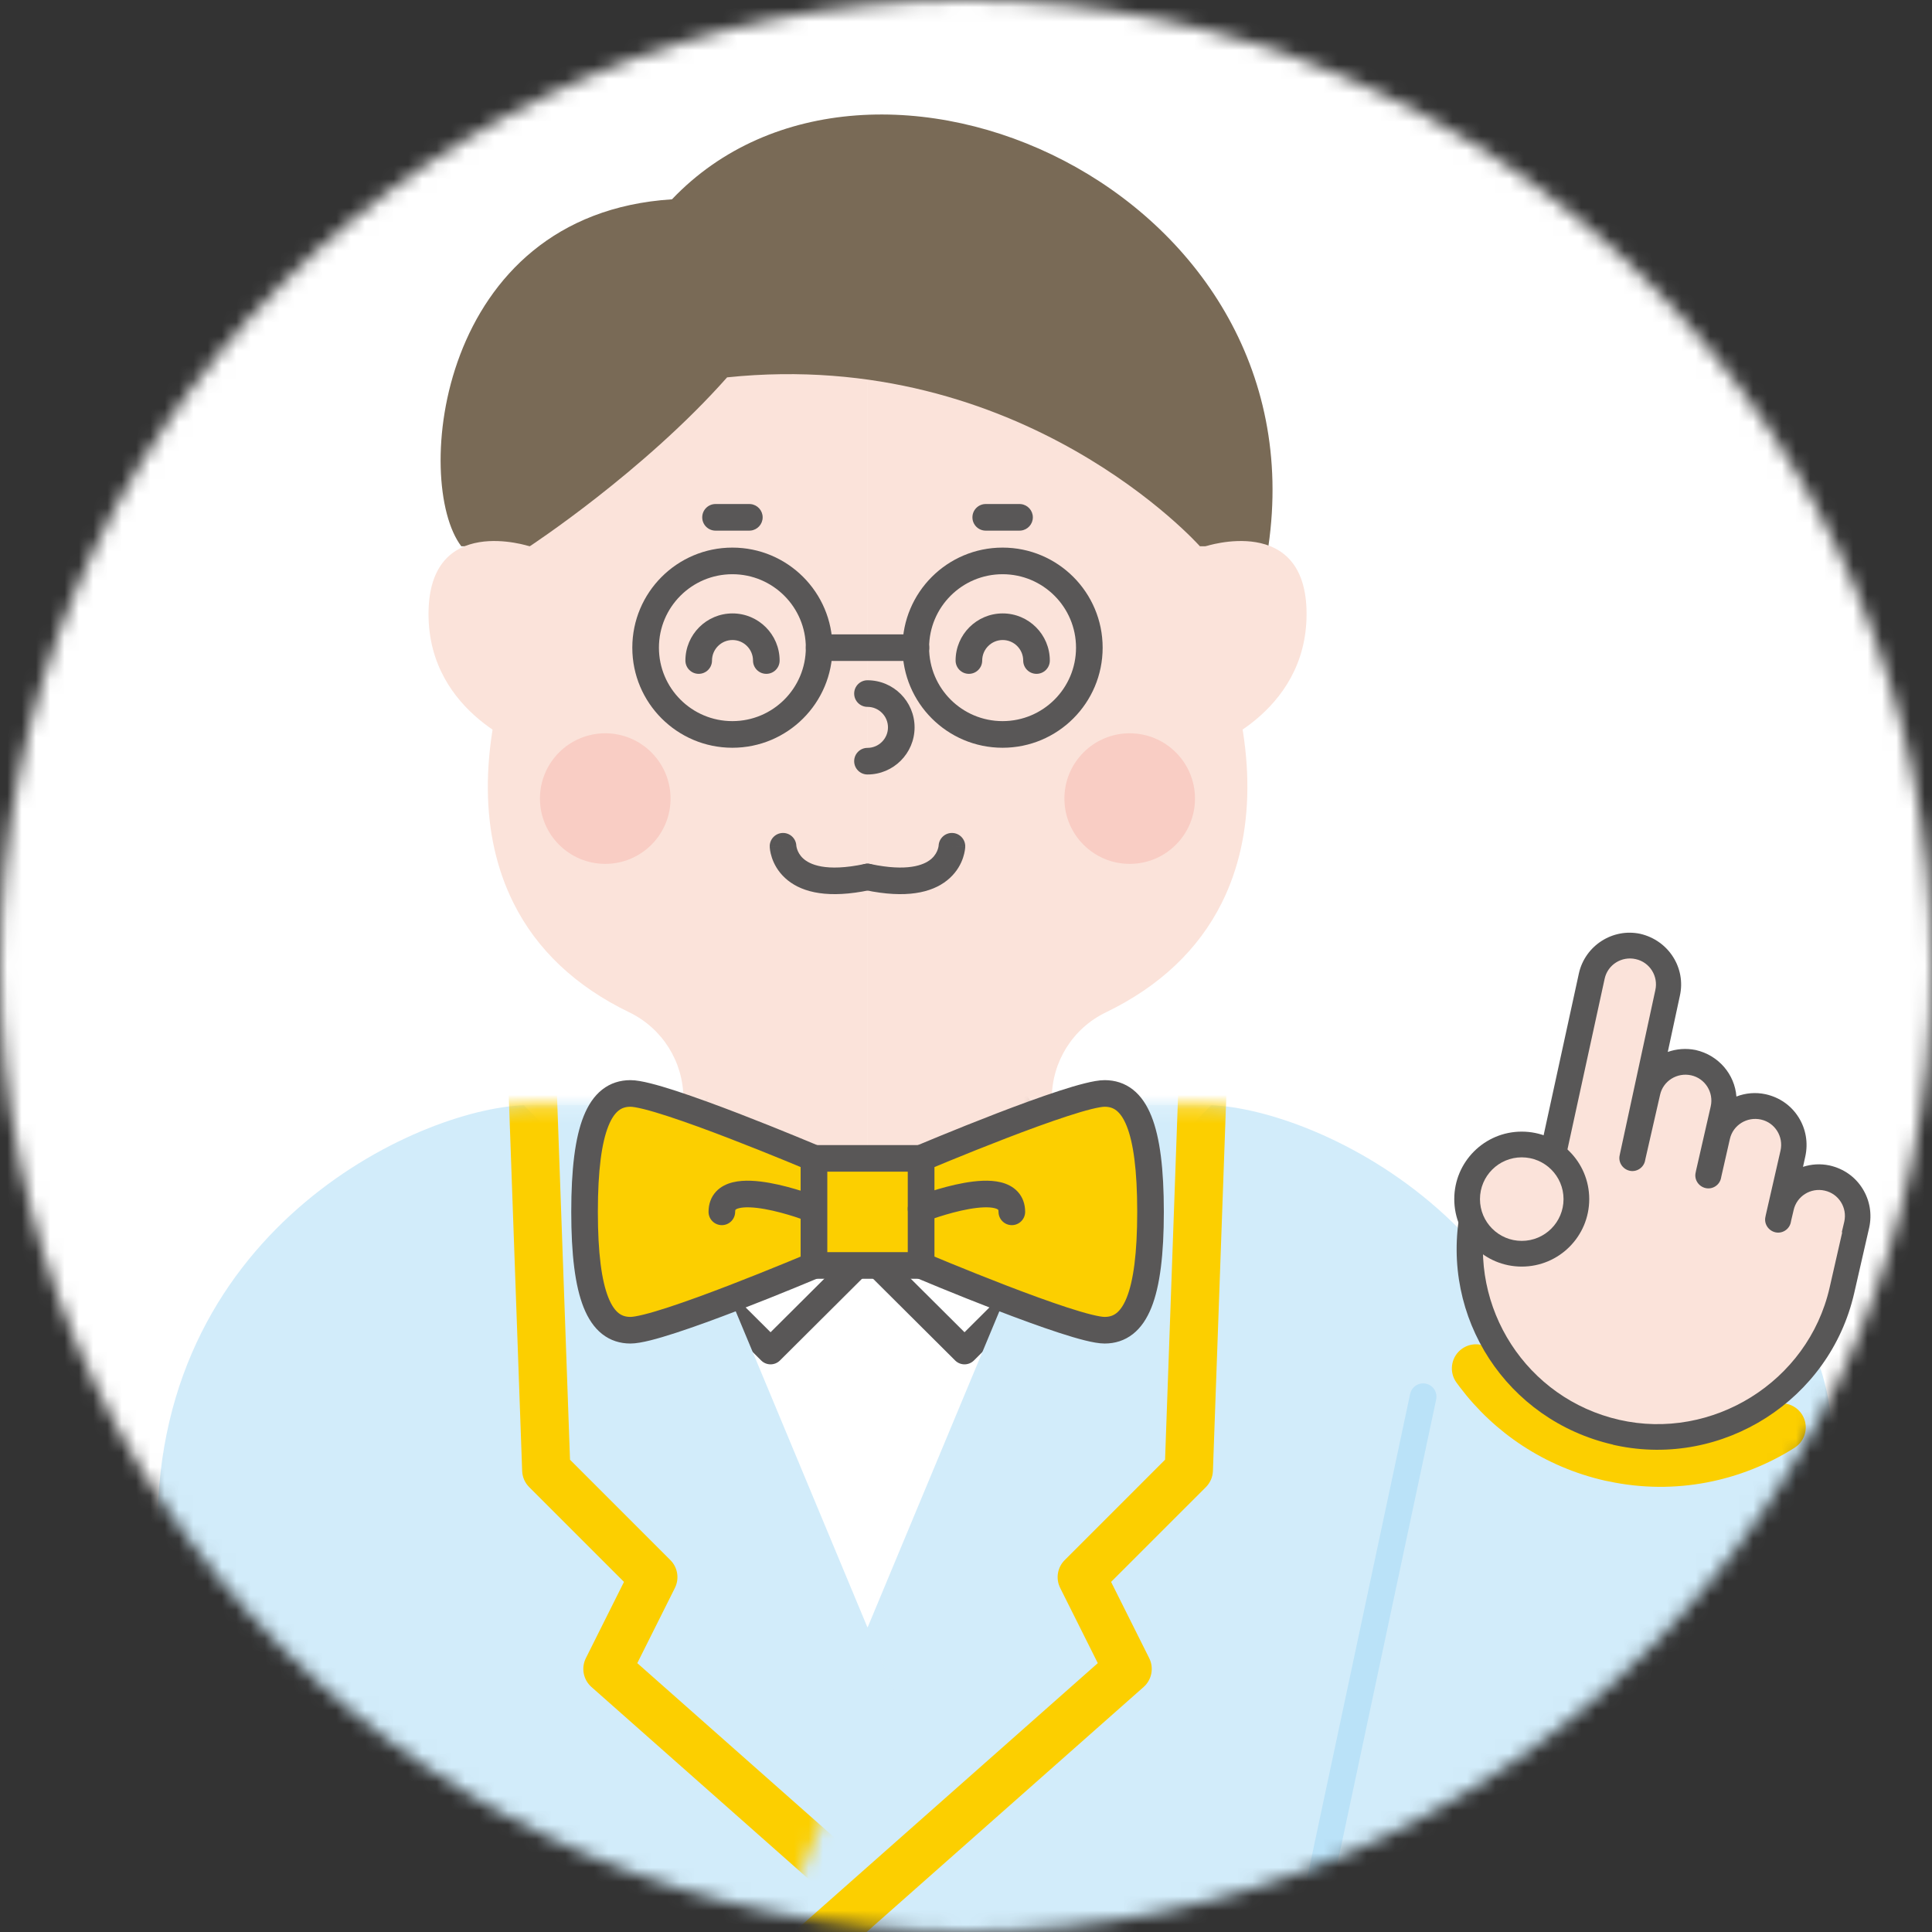 <svg width="135" height="135" viewBox="0 0 135 135" fill="none" xmlns="http://www.w3.org/2000/svg">
<rect x="0" y="0" width="135" height="135" fill="#333333" stroke="none"/>
<mask id="mask0_455_1957" style="mask-type:alpha" maskUnits="userSpaceOnUse" x="0" y="0" width="135" height="135">
<circle cx="67.5" cy="67.5" r="67.5" fill="#D9D9D9"/>
</mask>
<g mask="url(#mask0_455_1957)">
<rect width="135" height="135" fill="white"/>
<path d="M60.616 88.846V24.015H85.118V43.487C85.118 44.224 85.235 44.951 85.478 45.643C87.759 52.343 87.723 58.379 85.37 63.095C83.735 66.364 81.013 68.933 77.277 70.738C74.96 71.852 73.496 74.196 73.496 76.765V88.846H60.625H60.616Z" fill="#FBE3DA"/>
<path d="M78.939 60.364C81.459 60.364 83.501 58.321 83.501 55.801C83.501 53.282 81.459 51.239 78.939 51.239C76.419 51.239 74.376 53.282 74.376 55.801C74.376 58.321 76.419 60.364 78.939 60.364Z" fill="#F9CDC4"/>
<path d="M47.754 88.846V76.765C47.754 74.196 46.281 71.852 43.972 70.738C40.236 68.933 37.505 66.364 35.88 63.095C33.526 58.388 33.49 52.352 35.772 45.643C36.005 44.951 36.131 44.224 36.131 43.487V24.015H60.634V88.846H47.763H47.754Z" fill="#FBE3DA"/>
<path d="M62.048 50.826C62.048 50.037 61.404 49.393 60.615 49.393C60.102 49.393 59.686 48.977 59.686 48.463C59.686 47.95 60.102 47.534 60.615 47.534C62.431 47.534 63.907 49.01 63.907 50.826C63.907 52.642 62.431 54.118 60.615 54.118C60.102 54.118 59.686 53.701 59.686 53.188C59.686 52.674 60.102 52.258 60.615 52.258C61.404 52.258 62.048 51.614 62.048 50.826Z" fill="#595757"/>
<path d="M75.188 45.257C75.188 42.422 72.89 40.124 70.055 40.124C67.221 40.124 64.922 42.422 64.922 45.257C64.922 48.091 67.221 50.389 70.055 50.389C72.89 50.389 75.188 48.091 75.188 45.257ZM77.048 45.257C77.048 49.118 73.917 52.25 70.055 52.25C66.193 52.249 63.063 49.118 63.063 45.257C63.063 41.395 66.193 38.264 70.055 38.264C73.917 38.264 77.048 41.395 77.048 45.257Z" fill="#595757"/>
<path d="M64.002 44.327L64.097 44.332C64.566 44.38 64.932 44.775 64.932 45.257C64.932 45.738 64.566 46.134 64.097 46.181L64.002 46.186H57.238C56.725 46.186 56.309 45.77 56.309 45.257C56.309 44.743 56.725 44.327 57.238 44.327H64.002Z" fill="#595757"/>
<path d="M52.361 35.219L52.456 35.224C52.925 35.272 53.291 35.668 53.291 36.149C53.291 36.631 52.925 37.026 52.456 37.074L52.361 37.079H49.999C49.485 37.079 49.069 36.663 49.069 36.149C49.069 35.636 49.485 35.219 49.999 35.219H52.361Z" fill="#595757"/>
<path d="M71.241 35.219L71.336 35.224C71.805 35.272 72.171 35.668 72.171 36.149C72.171 36.631 71.805 37.026 71.336 37.074L71.241 37.079H68.879C68.365 37.079 67.949 36.663 67.949 36.149C67.949 35.636 68.365 35.219 68.879 35.219H71.241Z" fill="#595757"/>
<path d="M46.954 13.928C30.5 14.97 28.856 33.733 32.233 38.17H37.02C37.02 38.17 44.96 32.969 50.807 26.368C71.466 24.221 83.843 38.17 83.843 38.17H88.63C92.259 13.2 60.813 -0.623 46.954 13.928Z" fill="#796A56"/>
<path d="M37.02 38.179V52.343C37.02 52.343 29.943 49.981 29.943 42.903C29.943 35.826 37.02 38.179 37.02 38.179Z" fill="#FBE3DA"/>
<path d="M84.22 38.179V52.343C84.22 52.343 91.298 49.981 91.298 42.903C91.298 35.826 84.22 38.179 84.22 38.179Z" fill="#FBE3DA"/>
<path d="M42.293 60.364C44.813 60.364 46.855 58.321 46.855 55.801C46.855 53.282 44.813 51.239 42.293 51.239C39.773 51.239 37.73 53.282 37.73 55.801C37.73 58.321 39.773 60.364 42.293 60.364Z" fill="#F9CDC4"/>
<path d="M52.617 46.155C52.617 45.366 51.974 44.722 51.185 44.722C50.396 44.722 49.752 45.366 49.752 46.155C49.752 46.669 49.336 47.085 48.822 47.085C48.309 47.085 47.893 46.669 47.893 46.155C47.893 44.339 49.369 42.863 51.185 42.863C53.001 42.863 54.477 44.339 54.477 46.155C54.477 46.669 54.061 47.085 53.547 47.085C53.033 47.085 52.617 46.669 52.617 46.155Z" fill="#595757"/>
<path d="M71.497 46.155C71.497 45.366 70.853 44.722 70.065 44.722C69.276 44.722 68.632 45.366 68.632 46.155C68.632 46.669 68.216 47.085 67.702 47.085C67.189 47.085 66.773 46.669 66.773 46.155C66.773 44.339 68.249 42.863 70.065 42.863C71.881 42.863 73.357 44.339 73.357 46.155C73.357 46.669 72.941 47.085 72.427 47.085C71.913 47.085 71.497 46.669 71.497 46.155Z" fill="#595757"/>
<path d="M56.308 45.257C56.308 42.422 54.01 40.124 51.175 40.124C48.341 40.124 46.043 42.422 46.043 45.257C46.043 48.091 48.341 50.389 51.175 50.389C54.01 50.389 56.308 48.091 56.308 45.257ZM58.169 45.257C58.169 49.118 55.038 52.25 51.175 52.25C47.314 52.249 44.183 49.118 44.183 45.257C44.184 41.395 47.314 38.264 51.175 38.264C55.037 38.264 58.169 41.395 58.169 45.257Z" fill="#595757"/>
<path d="M54.687 58.204C55.199 58.189 55.626 58.59 55.644 59.1C55.644 59.099 55.644 59.098 55.644 59.097L55.649 59.133C55.656 59.179 55.671 59.254 55.702 59.346C55.763 59.528 55.883 59.767 56.119 59.984C56.559 60.389 57.674 60.954 60.422 60.371L60.516 60.355C60.985 60.304 61.425 60.617 61.525 61.088C61.631 61.59 61.311 62.084 60.808 62.19L60.25 62.298C57.528 62.772 55.853 62.267 54.859 61.352C54.345 60.879 54.078 60.35 53.939 59.938C53.87 59.733 53.832 59.554 53.811 59.42C53.801 59.353 53.794 59.297 53.791 59.253C53.789 59.231 53.788 59.212 53.787 59.196C53.786 59.189 53.786 59.182 53.786 59.176C53.786 59.173 53.785 59.17 53.785 59.168V59.162C53.786 59.161 53.824 59.16 54.715 59.134L53.785 59.161C53.77 58.648 54.174 58.219 54.687 58.204Z" fill="#595757"/>
<path d="M66.544 58.204C67.057 58.219 67.462 58.648 67.447 59.161L66.517 59.134L67.447 59.162V59.164C67.447 59.165 67.446 59.167 67.446 59.168C67.445 59.17 67.446 59.173 67.446 59.176C67.445 59.182 67.445 59.189 67.445 59.196C67.444 59.212 67.443 59.231 67.441 59.253C67.437 59.297 67.431 59.353 67.42 59.42C67.399 59.554 67.361 59.733 67.292 59.938C67.154 60.35 66.885 60.879 66.371 61.352C65.377 62.267 63.703 62.772 60.981 62.298L60.422 62.19L60.33 62.166C59.882 62.022 59.606 61.559 59.705 61.088C59.805 60.617 60.246 60.305 60.714 60.355L60.809 60.371L61.305 60.467C63.693 60.883 64.699 60.364 65.112 59.984C65.348 59.767 65.467 59.529 65.529 59.346C65.559 59.254 65.575 59.179 65.582 59.133C65.586 59.11 65.587 59.095 65.587 59.09V59.1C65.605 58.59 66.033 58.189 66.544 58.204Z" fill="#595757"/>
<path d="M110.24 106.692C110.24 85.45 91.361 77.223 84.283 77.223H72.427C72.427 87.858 60.652 87.813 60.625 87.813C60.598 87.813 48.823 87.858 48.823 77.223H36.967C29.889 77.223 11.009 85.45 11.009 106.692C11.009 127.935 18.087 184.152 18.087 184.152L12.024 263.668H109.225L103.163 184.152C103.163 184.152 110.24 127.935 110.24 106.692Z" fill="#D2ECFA"/>
<path d="M74.663 84.31H47.933V113.707H74.663V84.31Z" fill="white"/>
<path d="M97.939 97.254C99.685 89.051 107.749 83.816 115.952 85.562C124.155 87.307 129.389 95.372 127.643 103.574L116.794 154.565L116.707 154.946C114.796 162.929 106.856 167.975 98.781 166.257C90.578 164.512 85.343 156.446 87.089 148.243L97.939 97.254Z" fill="#D2ECFA"/>
<path d="M102.15 94.251C102.858 93.741 103.828 93.859 104.395 94.498L104.503 94.633L104.879 95.132C106.814 97.581 109.564 99.409 112.862 100.167L113.067 100.208C113.075 100.209 113.083 100.211 113.091 100.213C116.822 101.013 120.56 100.232 123.595 98.316C124.382 97.819 125.422 98.055 125.919 98.842C126.416 99.628 126.181 100.669 125.395 101.166C121.663 103.521 117.04 104.499 112.407 103.512V103.512L112.139 103.459C107.919 102.497 104.409 100.107 101.999 96.915L101.769 96.603L101.675 96.459C101.248 95.719 101.443 94.761 102.15 94.251Z" fill="#FCCF00"/>
<path d="M112.71 100.944C105.291 99.247 100.612 92.079 102.04 84.597C102.067 84.427 102.094 84.256 102.13 84.094C102.687 81.66 104.735 79.882 107.223 79.666L107.797 79.621L110.33 67.999C110.77 66.068 112.693 64.846 114.606 65.25C116.6 65.708 117.821 67.648 117.381 69.588L116.537 73.505C117.148 73.289 117.821 73.235 118.486 73.37C120.103 73.738 121.216 75.085 121.333 76.621C121.962 76.379 122.662 76.307 123.372 76.46C124.369 76.684 125.168 77.259 125.68 78.076C126.192 78.894 126.354 79.864 126.147 80.807L125.986 81.534C126.569 81.346 127.198 81.301 127.836 81.436C128.833 81.66 129.632 82.235 130.144 83.052C130.656 83.87 130.818 84.84 130.611 85.783L129.56 90.373C127.854 97.819 120.39 102.588 112.917 100.998L112.71 100.953V100.944Z" fill="#585757"/>
<path d="M128.698 86.097L128.869 85.37C129.093 84.391 128.483 83.412 127.504 83.196C126.525 82.972 125.546 83.582 125.33 84.561L125.159 85.289L125.132 85.424C125.025 85.909 124.531 86.223 124.046 86.106C123.561 85.989 123.246 85.504 123.363 85.019L123.39 84.885L124.414 80.403C124.638 79.424 124.028 78.445 123.049 78.229C122.07 78.013 121.091 78.615 120.875 79.594L120.282 82.199L120.255 82.334C120.148 82.819 119.654 83.133 119.169 83.016C118.684 82.9 118.369 82.415 118.486 81.93L118.513 81.795L119.537 77.313C119.761 76.334 119.151 75.355 118.172 75.139C117.193 74.924 116.213 75.525 115.998 76.505L114.974 80.987L114.947 81.121C114.839 81.606 114.345 81.921 113.86 81.804C113.375 81.687 113.061 81.202 113.178 80.717L113.205 80.582L115.666 69.193C115.89 68.214 115.279 67.235 114.3 67.02C113.321 66.795 112.342 67.406 112.127 68.385L109.217 81.741L108.345 85.54C108.238 86.025 107.744 86.34 107.259 86.223C106.774 86.106 106.459 85.621 106.576 85.136L107.411 81.472C105.759 81.615 104.313 82.801 103.917 84.507C103.89 84.642 103.863 84.768 103.845 84.903C102.588 91.379 106.666 97.729 113.142 99.211C119.618 100.693 126.336 96.588 127.845 89.977L128.725 86.115L128.698 86.097Z" fill="#FBE3DA"/>
<path d="M106.333 88.504C108.938 88.504 111.049 86.393 111.049 83.789C111.049 81.185 108.938 79.073 106.333 79.073C103.729 79.073 101.618 81.185 101.618 83.789C101.618 86.393 103.729 88.504 106.333 88.504Z" fill="#585757"/>
<path d="M106.333 86.708C107.946 86.708 109.253 85.401 109.253 83.789C109.253 82.177 107.946 80.87 106.333 80.87C104.721 80.87 103.414 82.177 103.414 83.789C103.414 85.401 104.721 86.708 106.333 86.708Z" fill="#FBE3DA"/>
<path d="M98.535 97.4C98.641 96.898 99.136 96.578 99.638 96.685C100.14 96.792 100.461 97.285 100.354 97.787L89.503 148.777C88.04 155.636 92.42 162.38 99.28 163.849H99.281C100.182 164.034 101.072 164.126 101.95 164.126C107.825 164.126 113.098 160.033 114.37 154.058L125.219 103.067C125.326 102.565 125.82 102.245 126.323 102.352C126.825 102.459 127.145 102.953 127.038 103.455L116.189 154.444V154.445C114.73 161.296 108.685 165.986 101.95 165.986C100.941 165.986 99.927 165.881 98.907 165.671L98.9 165.67C91.034 163.991 86.006 156.259 87.685 148.39L98.535 97.4Z" fill="#BAE2F8"/>
<mask id="mask1_455_1957" style="mask-type:luminance" maskUnits="userSpaceOnUse" x="11" y="77" width="100" height="187">
<path d="M110.24 106.692C110.24 85.45 91.361 77.223 84.283 77.223H72.427C72.427 87.858 60.652 87.813 60.625 87.813C60.598 87.813 48.823 87.858 48.823 77.223H36.967C29.889 77.223 11.009 85.45 11.009 106.692C11.009 127.935 18.087 184.152 18.087 184.152L12.024 263.668H109.225L103.163 184.152C103.163 184.152 110.24 127.935 110.24 106.692Z" fill="white"/>
</mask>
<g mask="url(#mask1_455_1957)">
<path d="M71.098 77.223L53.843 94.405L36.589 77.223L53.843 60.041L71.098 77.223Z" fill="white"/>
<path d="M84.651 77.223L67.397 94.405L50.143 77.223L67.397 60.041L84.651 77.223Z" fill="white"/>
<path d="M70.442 76.564C70.805 76.202 71.395 76.203 71.757 76.567C72.119 76.931 72.118 77.52 71.754 77.882L54.5 95.064C54.137 95.425 53.55 95.425 53.188 95.064L48.427 90.322C48.063 89.959 48.062 89.37 48.424 89.006C48.764 88.665 49.303 88.643 49.669 88.941L49.739 89.004L53.844 93.092L70.442 76.564Z" fill="#595757"/>
<path d="M49.484 76.567C49.824 76.226 50.363 76.203 50.729 76.5L50.799 76.564L67.396 93.092L71.501 89.004L71.572 88.941C71.938 88.643 72.477 88.665 72.817 89.006C73.179 89.37 73.178 89.959 72.814 90.322L68.053 95.064C67.69 95.425 67.103 95.425 66.741 95.064L49.487 77.882L49.422 77.812C49.124 77.447 49.144 76.908 49.484 76.567Z" fill="#595757"/>
</g>
<mask id="mask2_455_1957" style="mask-type:luminance" maskUnits="userSpaceOnUse" x="11" y="77" width="100" height="187">
<path d="M110.24 106.692C110.24 85.45 91.361 77.223 84.283 77.223H72.427C72.427 87.858 60.652 87.813 60.625 87.813C60.598 87.813 48.823 87.858 48.823 77.223H36.967C29.889 77.223 11.009 85.45 11.009 106.692C11.009 127.935 18.087 184.152 18.087 184.152L12.024 263.668H109.225L103.163 184.152C103.163 184.152 110.24 127.935 110.24 106.692Z" fill="white"/>
</mask>
<g mask="url(#mask2_455_1957)">
<path d="M77.726 77.061L50.996 141.21L78.795 116.617L75.588 110.204L83.07 102.722L84.139 72.786L77.726 77.061Z" fill="#D2ECFA"/>
<path d="M83.204 71.384C83.73 71.033 84.409 71.006 84.961 71.314C85.513 71.623 85.846 72.215 85.823 72.847L84.754 102.783C84.739 103.209 84.563 103.613 84.262 103.914L77.638 110.537L80.302 115.864C80.643 116.547 80.483 117.374 79.911 117.88L52.112 142.472C51.524 142.992 50.655 143.037 50.017 142.58C49.378 142.123 49.138 141.286 49.44 140.561L76.171 76.413L76.223 76.301C76.353 76.042 76.549 75.821 76.791 75.659L83.204 71.384ZM79.084 78.18L55.372 135.089L76.709 116.213L74.081 110.958C73.757 110.309 73.884 109.525 74.397 109.013L81.41 101.999L82.337 76.013L79.084 78.18Z" fill="#D2ECFA"/>
<path d="M84.199 71.102C85.129 71.136 85.857 71.916 85.823 72.847L84.754 102.783C84.739 103.209 84.563 103.613 84.262 103.914L77.638 110.537L80.302 115.864C80.643 116.547 80.483 117.374 79.911 117.88L52.112 142.472C51.416 143.088 50.351 143.023 49.734 142.326C49.118 141.629 49.183 140.565 49.88 139.948L76.709 116.213L74.081 110.958C73.757 110.309 73.884 109.525 74.397 109.013L81.41 101.999L82.455 72.725C82.489 71.796 83.269 71.069 84.199 71.102Z" fill="#FCCF00"/>
<mask id="mask3_455_1957" style="mask-type:luminance" maskUnits="userSpaceOnUse" x="25" y="59" width="48" height="76">
<path d="M72.076 93.103L54.266 134.761L25.506 124.099L29.781 61.02L64.837 59.897L72.076 93.103Z" fill="white"/>
</mask>
<g mask="url(#mask3_455_1957)">
<path d="M43.514 77.061L70.244 141.21L42.445 116.617L45.652 110.204L38.17 102.722L37.101 72.786L43.514 77.061Z" fill="#D2ECFA"/>
<path d="M36.28 71.314C36.832 71.006 37.51 71.033 38.036 71.384L44.449 75.659C44.726 75.844 44.942 76.106 45.07 76.413L71.799 140.561C72.101 141.286 71.863 142.123 71.224 142.58C70.585 143.037 69.716 142.992 69.127 142.472L41.329 117.88C40.757 117.374 40.597 116.547 40.938 115.864L43.601 110.537L36.978 103.914C36.677 103.613 36.501 103.209 36.486 102.783L35.418 72.847C35.395 72.215 35.728 71.623 36.28 71.314ZM39.83 101.999L46.843 109.013C47.356 109.525 47.483 110.309 47.159 110.958L44.531 116.213L65.868 135.089L42.154 78.18L38.902 76.011L39.83 101.999Z" fill="#D2ECFA"/>
<path d="M37.041 71.102C37.912 71.071 38.653 71.708 38.77 72.554L38.785 72.725L39.83 101.999L46.843 109.013C47.356 109.525 47.483 110.309 47.159 110.958L44.531 116.213L71.361 139.948C72.057 140.565 72.123 141.629 71.506 142.326C70.89 143.023 69.824 143.088 69.127 142.472L41.329 117.88C40.757 117.374 40.597 116.547 40.938 115.864L43.601 110.537L36.978 103.914C36.677 103.613 36.501 103.209 36.486 102.783L35.417 72.847L35.419 72.674C35.475 71.822 36.169 71.134 37.041 71.102Z" fill="#FCCF00"/>
</g>
</g>
<path d="M56.879 88.424C56.879 88.424 46.191 92.95 44.053 92.95C41.916 92.95 40.847 90.561 40.847 84.678C40.847 78.795 41.916 76.406 44.053 76.406C46.191 76.406 56.879 80.933 56.879 80.933V88.415V88.424Z" fill="#FCCF00"/>
<path d="M44.053 75.476C44.442 75.476 44.939 75.572 45.443 75.698C45.97 75.829 46.585 76.013 47.247 76.229C48.572 76.661 50.126 77.233 51.602 77.801C53.079 78.37 54.489 78.939 55.528 79.365C56.048 79.578 56.476 79.756 56.774 79.88C56.923 79.942 57.04 79.992 57.119 80.025C57.159 80.042 57.189 80.054 57.21 80.063C57.22 80.067 57.228 80.07 57.233 80.073C57.236 80.074 57.239 80.075 57.24 80.076H57.242V80.077C57.586 80.222 57.809 80.559 57.81 80.932V88.423C57.81 88.797 57.586 89.134 57.242 89.28H57.241L57.24 89.281C57.239 89.281 57.236 89.283 57.233 89.284C57.228 89.286 57.22 89.289 57.21 89.293C57.189 89.302 57.159 89.315 57.119 89.332C57.04 89.365 56.923 89.414 56.774 89.476C56.476 89.6 56.048 89.779 55.528 89.992C54.489 90.418 53.079 90.986 51.602 91.555C50.126 92.123 48.572 92.696 47.247 93.127C46.585 93.343 45.97 93.528 45.443 93.659C44.939 93.784 44.442 93.88 44.053 93.88C43.331 93.88 42.655 93.673 42.074 93.215C41.508 92.769 41.092 92.131 40.785 91.367C40.181 89.861 39.917 87.644 39.917 84.678C39.917 81.713 40.181 79.495 40.785 77.99C41.092 77.225 41.508 76.587 42.074 76.14C42.655 75.682 43.331 75.476 44.053 75.476ZM41.776 84.678C41.776 87.596 42.047 89.514 42.512 90.674C42.739 91.242 42.991 91.569 43.226 91.754C43.446 91.928 43.706 92.02 44.053 92.02C44.198 92.02 44.504 91.975 44.993 91.853C45.46 91.737 46.03 91.568 46.671 91.359C47.951 90.942 49.47 90.382 50.934 89.819C52.395 89.256 53.792 88.693 54.823 88.27C55.279 88.083 55.663 87.924 55.949 87.804V81.551C55.663 81.432 55.279 81.272 54.823 81.085C53.792 80.663 52.395 80.099 50.934 79.537C49.47 78.973 47.951 78.415 46.671 77.998C46.03 77.789 45.46 77.619 44.993 77.502C44.504 77.381 44.198 77.335 44.053 77.335C43.706 77.335 43.446 77.427 43.226 77.601C42.991 77.786 42.739 78.114 42.512 78.682C42.047 79.842 41.776 81.761 41.776 84.678Z" fill="#595757"/>
<path d="M64.361 88.424C64.361 88.424 75.049 92.95 77.187 92.95C79.325 92.95 80.394 90.561 80.394 84.678C80.394 78.795 79.325 76.406 77.187 76.406C75.049 76.406 64.361 80.933 64.361 80.933V88.415V88.424Z" fill="#FCCF00"/>
<path d="M79.464 84.678C79.464 81.761 79.194 79.842 78.729 78.682C78.501 78.114 78.249 77.786 78.014 77.601C77.794 77.427 77.535 77.335 77.187 77.335C77.042 77.335 76.736 77.381 76.247 77.502C75.78 77.619 75.21 77.789 74.569 77.998C73.289 78.415 71.77 78.973 70.306 79.537C68.845 80.099 67.449 80.663 66.418 81.085C65.962 81.272 65.577 81.432 65.291 81.551V87.804C65.577 87.924 65.962 88.083 66.418 88.27C67.449 88.693 68.845 89.256 70.306 89.819C71.77 90.382 73.289 90.942 74.569 91.359C75.21 91.567 75.78 91.737 76.247 91.853C76.736 91.975 77.042 92.02 77.187 92.02C77.535 92.02 77.794 91.928 78.014 91.754C78.249 91.569 78.502 91.242 78.729 90.674C79.194 89.514 79.464 87.596 79.464 84.678ZM81.324 84.678C81.324 87.644 81.058 89.861 80.455 91.367C80.148 92.131 79.732 92.769 79.166 93.215C78.585 93.673 77.909 93.88 77.187 93.88C76.798 93.88 76.302 93.784 75.798 93.659C75.271 93.528 74.655 93.343 73.993 93.127C72.668 92.696 71.114 92.123 69.638 91.555C68.161 90.986 66.751 90.418 65.712 89.992C65.192 89.779 64.765 89.6 64.467 89.476C64.317 89.414 64.2 89.365 64.121 89.332C64.081 89.315 64.051 89.302 64.03 89.293C64.02 89.289 64.012 89.286 64.007 89.284L63.999 89.28C63.655 89.134 63.431 88.797 63.431 88.423V80.932C63.432 80.559 63.655 80.222 63.999 80.077L64.361 80.932L63.999 80.076H64.001C64.002 80.075 64.004 80.074 64.007 80.073C64.012 80.07 64.02 80.067 64.03 80.063C64.051 80.054 64.081 80.042 64.121 80.025C64.2 79.991 64.317 79.943 64.467 79.88C64.765 79.756 65.192 79.578 65.712 79.365C66.751 78.939 68.161 78.37 69.638 77.801C71.114 77.233 72.668 76.661 73.993 76.229C74.655 76.013 75.271 75.829 75.798 75.698C76.302 75.572 76.798 75.476 77.187 75.476C77.909 75.476 78.585 75.682 79.166 76.14C79.733 76.587 80.148 77.225 80.455 77.99C81.059 79.495 81.324 81.713 81.324 84.678Z" fill="#595757"/>
<path d="M64.361 80.942H56.879V88.423H64.361V80.942Z" fill="#FCCF00"/>
<path d="M64.361 80.012C64.874 80.012 65.291 80.428 65.291 80.942V88.423C65.291 88.937 64.874 89.354 64.361 89.354H56.879C56.366 89.354 55.95 88.937 55.95 88.423V80.942C55.95 80.428 56.366 80.012 56.879 80.012H64.361ZM57.809 87.493H63.431V81.871H57.809V87.493Z" fill="#595757"/>
<path d="M49.51 84.678C49.51 84.147 49.673 83.656 50.027 83.271C50.365 82.904 50.802 82.713 51.21 82.613C52.001 82.42 52.953 82.509 53.773 82.655C54.622 82.806 55.457 83.045 56.072 83.241C56.381 83.34 56.64 83.43 56.822 83.495C56.913 83.528 56.986 83.555 57.036 83.574C57.061 83.583 57.081 83.59 57.094 83.596C57.101 83.598 57.107 83.601 57.111 83.602C57.113 83.603 57.115 83.604 57.116 83.604H57.118C57.118 83.605 57.115 83.612 56.78 84.472C56.468 85.271 56.445 85.333 56.443 85.338H56.441C56.439 85.337 56.435 85.335 56.429 85.333C56.419 85.329 56.404 85.323 56.383 85.315C56.34 85.299 56.275 85.275 56.193 85.246C56.028 85.187 55.791 85.104 55.507 85.013C54.932 84.83 54.183 84.618 53.446 84.486C52.681 84.35 52.048 84.323 51.65 84.42C51.464 84.465 51.405 84.52 51.396 84.53C51.393 84.534 51.39 84.537 51.386 84.55C51.38 84.564 51.369 84.603 51.369 84.678C51.369 85.192 50.953 85.608 50.439 85.608C49.926 85.608 49.51 85.192 49.51 84.678ZM57.118 83.605C57.596 83.792 57.834 84.331 57.647 84.809C57.461 85.288 56.922 85.524 56.443 85.338L57.118 83.605Z" fill="#595757"/>
<path d="M69.772 84.678C69.772 84.603 69.761 84.564 69.756 84.55C69.751 84.537 69.748 84.533 69.745 84.53C69.735 84.52 69.677 84.465 69.491 84.42C69.093 84.323 68.46 84.35 67.695 84.486C66.958 84.618 66.209 84.83 65.635 85.013C65.35 85.104 65.113 85.187 64.948 85.246C64.866 85.275 64.802 85.299 64.76 85.315C64.738 85.323 64.722 85.329 64.712 85.333C64.707 85.335 64.703 85.337 64.701 85.338H64.699L64.608 85.368C64.154 85.494 63.67 85.258 63.495 84.809C63.309 84.331 63.545 83.792 64.023 83.605L64.354 84.455L64.024 83.604H64.026C64.027 83.604 64.029 83.603 64.031 83.602C64.035 83.601 64.04 83.598 64.047 83.596C64.06 83.59 64.08 83.583 64.105 83.574C64.156 83.555 64.228 83.528 64.319 83.495C64.501 83.43 64.76 83.34 65.069 83.241C65.684 83.045 66.519 82.806 67.368 82.655C68.188 82.509 69.14 82.42 69.931 82.613C70.339 82.713 70.776 82.904 71.114 83.271C71.468 83.656 71.633 84.147 71.633 84.678C71.632 85.192 71.215 85.608 70.702 85.608C70.189 85.608 69.772 85.192 69.772 84.678Z" fill="#595757"/>
</g>
</svg>
